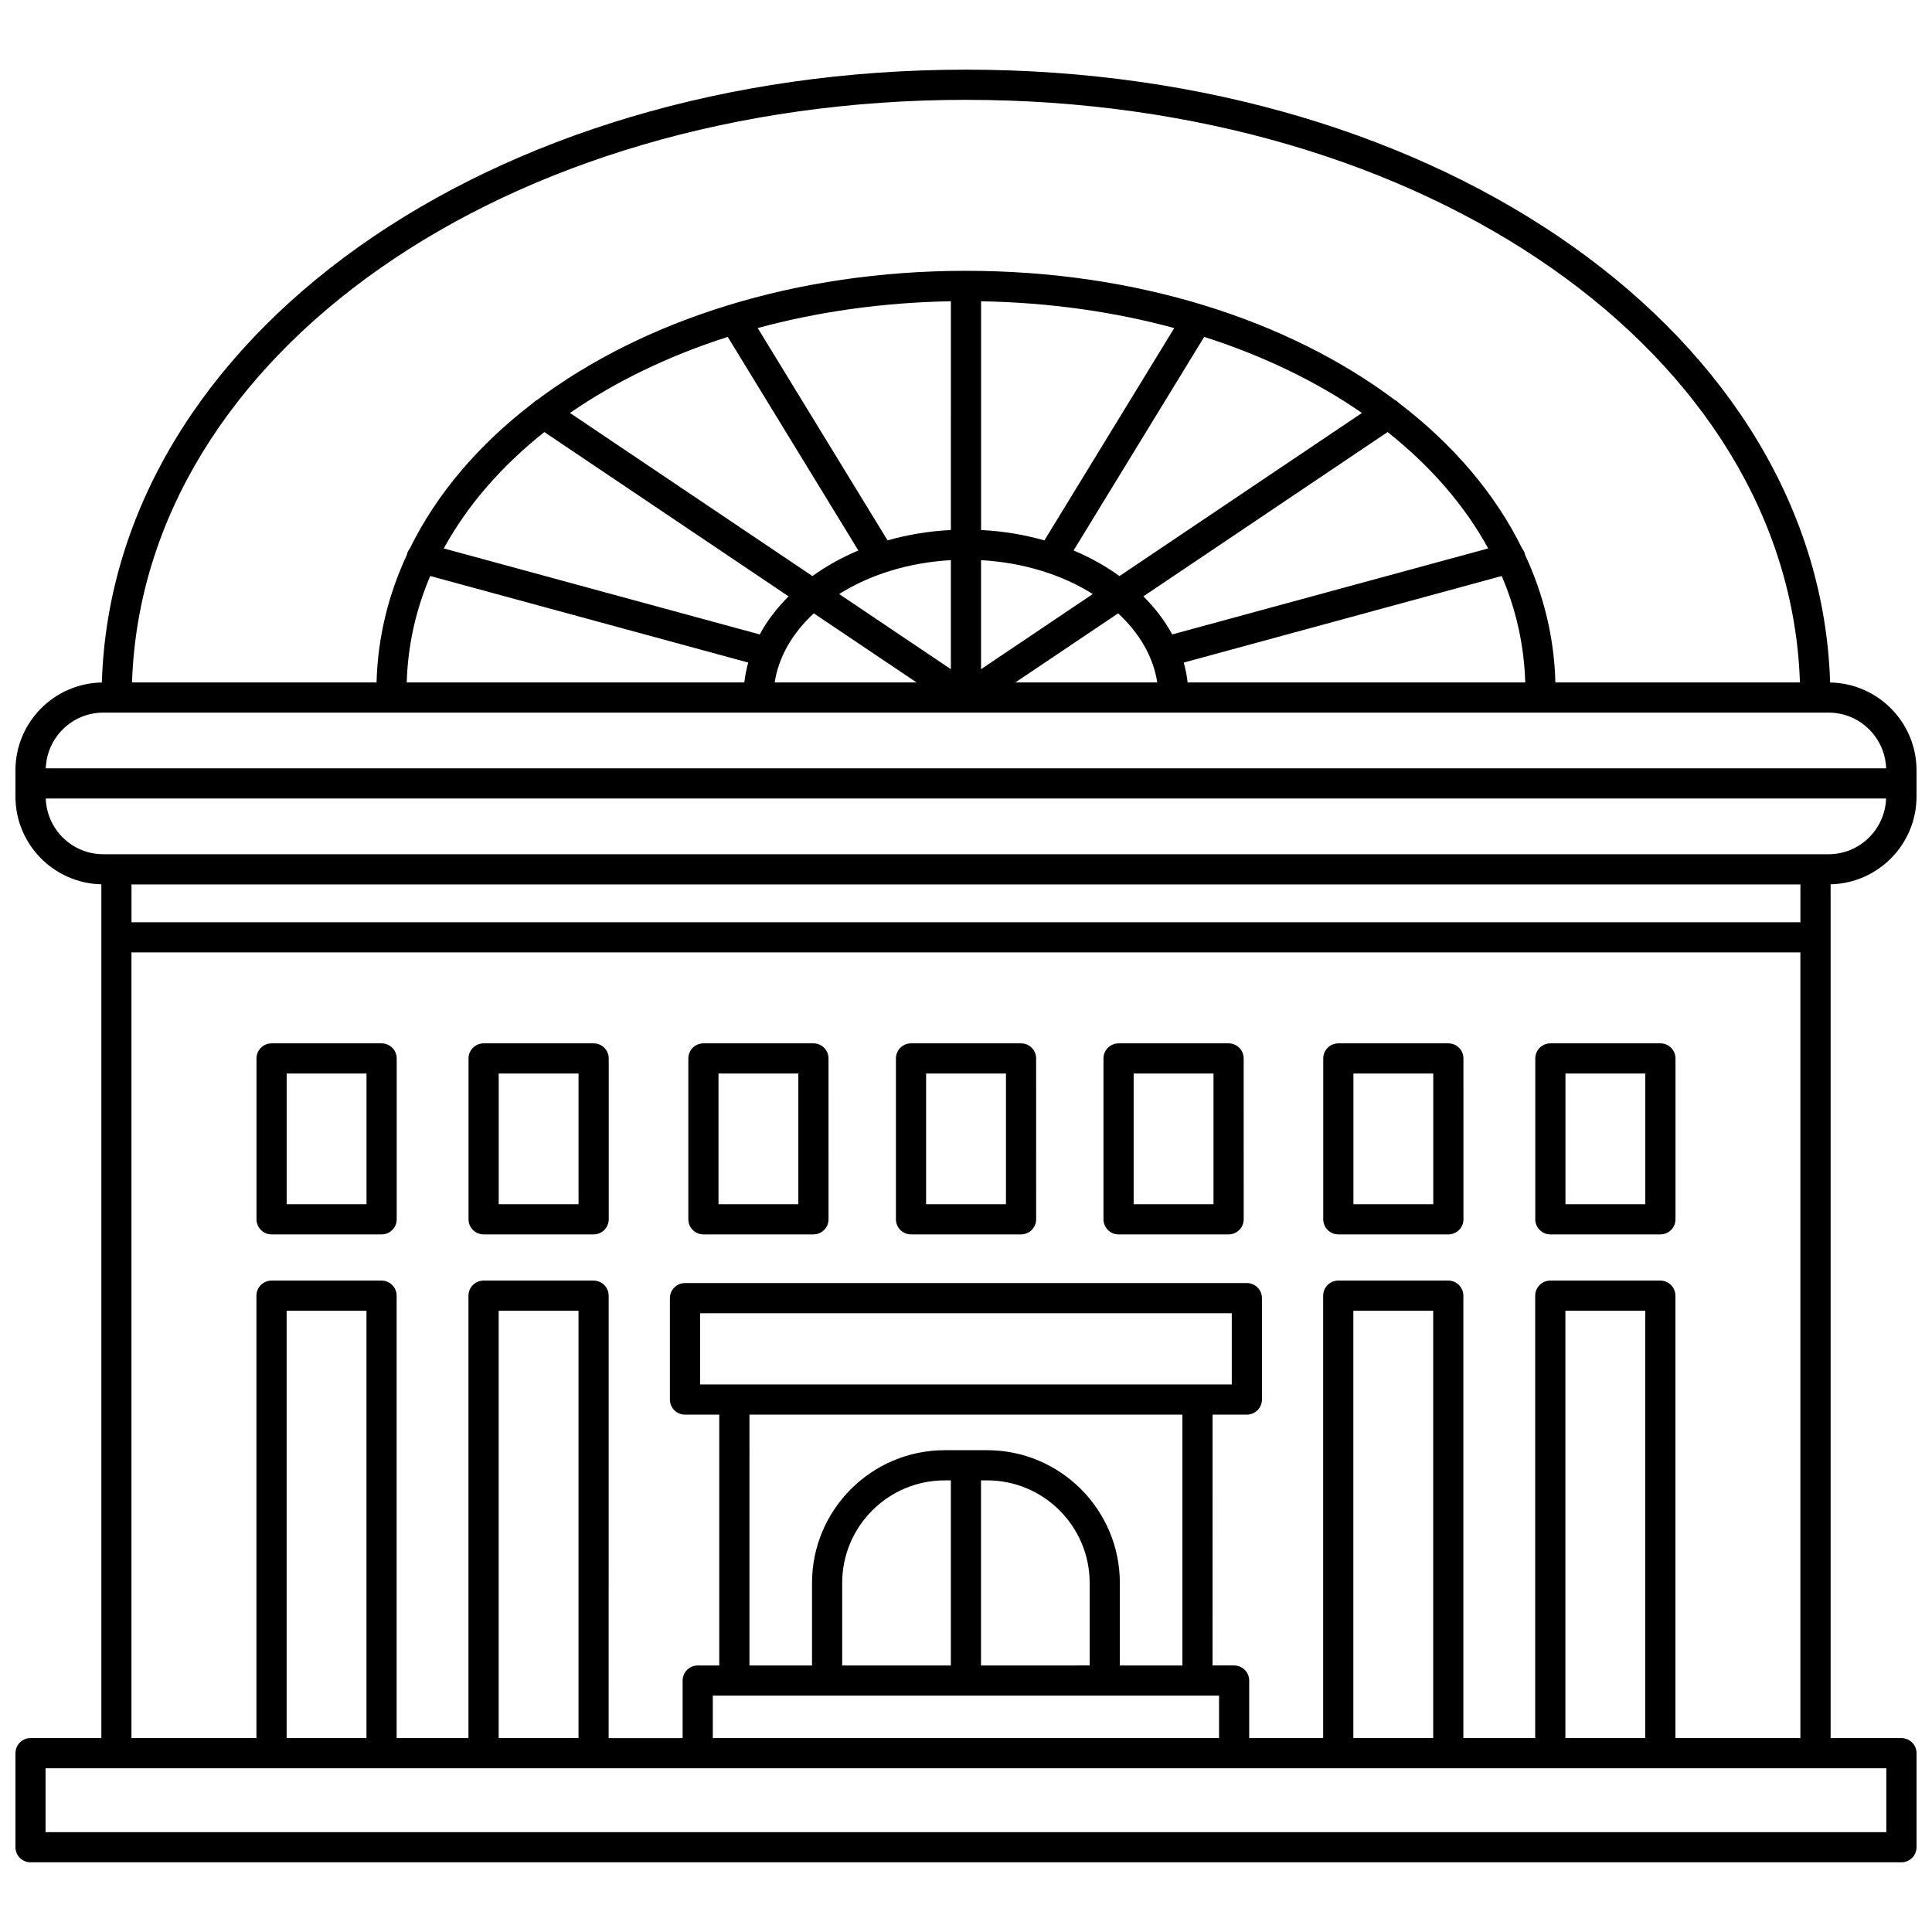 <?xml version="1.0" encoding="UTF-8"?>
<!-- Uploaded to: ICON Repo, www.svgrepo.com, Generator: ICON Repo Mixer Tools -->
<svg width="800px" height="800px" version="1.1" viewBox="144 144 512 512" xmlns="http://www.w3.org/2000/svg">
 <defs>
  <clipPath id="a">
   <path d="m148.09 162h503.81v476h-503.81z"/>
  </clipPath>
 </defs>
 <g clip-path="url(#a)">
  <path d="m629 324.87c-2.828-91.379-102.36-162.41-229-162.41s-226.18 71.027-229.01 162.41c-12.66 0.211-22.898 10.559-22.898 23.27v6.949c0 12.668 10.168 22.98 22.766 23.262v226.26h-18.766c-2.207 0-4 1.793-4 4v24.918c0 2.207 1.793 4 4 4h495.81c2.207 0 4-1.793 4-4v-24.918c0-2.207-1.793-4-4-4h-18.77v-226.26c12.598-0.285 22.766-10.598 22.766-23.262v-6.949c0-12.711-10.238-23.059-22.898-23.27zm-229-154.41c122.13 0 218.13 67.5 221 154.39h-64.805c-0.309-11.879-3.106-23.246-8.055-33.859-0.012-0.055 0.004-0.109-0.012-0.164-0.148-0.543-0.402-1.023-0.734-1.441-7.125-14.539-18.301-27.602-32.617-38.551-0.332-0.348-0.695-0.629-1.113-0.832-28.281-21.188-68.43-34.234-113.67-34.234s-85.387 13.047-113.67 34.234c-0.418 0.203-0.781 0.484-1.113 0.832-14.316 10.953-25.492 24.016-32.617 38.555-0.332 0.41-0.586 0.891-0.734 1.434-0.016 0.055 0 0.109-0.012 0.164-4.945 10.613-7.746 21.977-8.055 33.859h-64.805c2.875-86.891 98.875-154.39 221.01-154.39zm-148.21 154.39c0.281-9.832 2.414-19.289 6.227-28.203l84.27 22.938c-0.484 1.719-0.824 3.481-1.031 5.262zm36.465-66.348 64.727 43.539c-3.09 3.082-5.688 6.457-7.644 10.09l-83.738-22.793c6.266-11.449 15.332-21.855 26.656-30.836zm166.93-27.562-34.41 56.27c-5.281-1.508-10.906-2.453-16.781-2.75v-60.617c18.137 0.316 35.363 2.793 51.191 7.098zm83.203 58.398-83.738 22.789c-1.957-3.629-4.551-7.004-7.644-10.09l64.727-43.539c11.324 8.984 20.391 19.391 26.656 30.84zm-97.711 7.324c-3.652-2.633-7.723-4.926-12.168-6.785l34.613-56.602c15.672 5.016 29.789 11.848 41.812 20.16zm-44.684-4.215v28.898l-29.609-19.918c8.047-5.07 18.305-8.348 29.609-8.98zm7.996 0c11.305 0.633 21.562 3.91 29.609 8.977l-29.609 19.918zm-7.996-7.992c-5.875 0.301-11.5 1.246-16.781 2.75l-34.41-56.27c15.824-4.301 33.051-6.777 51.191-7.102zm-59.133-51.176 34.613 56.602c-4.441 1.859-8.516 4.156-12.168 6.785l-64.258-43.227c12.023-8.312 26.145-15.148 41.812-20.16zm22.812 73.262 27.215 18.305h-37.586c1.043-6.848 4.766-13.117 10.371-18.305zm80.641 0c5.602 5.188 9.324 11.457 10.371 18.305h-37.586zm18.422 18.309c-0.211-1.789-0.547-3.543-1.031-5.262l84.27-22.938c3.812 8.914 5.945 18.367 6.227 28.203zm-287.36 8h457.23c8.254 0 14.957 6.582 15.238 14.766h-487.71c0.281-8.188 6.988-14.766 15.242-14.766zm449.75 55.555h-442.28v-10.023h442.28zm22.766 241.13h-487.82v-16.922h487.82zm-402.77-24.926h-21.16v-113.24h21.16zm56.191 0h-21.16v-113.24h21.16zm164.04-93.715h-131.82v-18.871h140.9v18.871zm-118.74 7.996h114.74v66.477h-16.582v-21.879c0-19.398-15.777-35.172-35.172-35.172h-11.234c-19.395 0-35.172 15.777-35.172 35.172v21.879h-16.582zm24.578 66.477v-21.879c0-14.988 12.191-27.172 27.172-27.172l1.621-0.004v49.055zm36.789-49.055h1.621c14.98 0 27.172 12.191 27.172 27.172v21.879l-28.793 0.004zm-65.367 57.051h128.45v11.246h-134.16v-11.246zm185.2 11.246h-21.16v-113.24h21.16zm56.191 0h-21.16v-113.24h21.16zm7.996 0v-117.24c0-2.207-1.793-4-4-4h-29.156c-2.207 0-4 1.793-4 4v117.24h-19.035v-117.24c0-2.207-1.793-4-4-4h-29.156c-2.207 0-4 1.793-4 4v117.24h-19.602v-15.246c0-2.207-1.793-4-4-4h-5.711l0.008-66.473h9.082c2.207 0 4-1.793 4-4v-26.871c0-2.207-1.793-4-4-4l-148.9 0.004c-2.207 0-4 1.793-4 4v26.871c0 2.207 1.793 4 4 4h9.082v66.477h-5.711c-2.207 0-4 1.793-4 4v15.246h-19.602l0.004-117.25c0-2.207-1.793-4-4-4h-29.156c-2.207 0-4 1.793-4 4v117.24h-19.035v-117.24c0-2.207-1.793-4-4-4h-29.156c-2.207 0-4 1.793-4 4v117.24h-33.117v-208.21h442.28v208.21zm40.594-234.23h-457.23c-8.254 0-14.957-6.586-15.238-14.77h487.71c-0.289 8.184-6.996 14.77-15.246 14.77z"/>
 </g>
 <path d="m245.13 420.5h-29.156c-2.207 0-4 1.793-4 4v42.629c0 2.207 1.793 4 4 4h29.156c2.207 0 4-1.793 4-4v-42.629c0-2.211-1.793-4-4-4zm-4 42.629h-21.16v-34.633h21.16z"/>
 <path d="m301.32 420.5h-29.156c-2.207 0-4 1.793-4 4v42.629c0 2.207 1.793 4 4 4h29.156c2.207 0 4-1.793 4-4v-42.629c0-2.211-1.789-4-4-4zm-4 42.629h-21.16v-34.633h21.16z"/>
 <path d="m414.59 420.5h-29.16c-2.207 0-4 1.793-4 4v42.629c0 2.207 1.793 4 4 4h29.16c2.207 0 4-1.793 4-4l-0.004-42.629c0-2.211-1.785-4-3.996-4zm-4 42.629h-21.164v-34.633h21.164z"/>
 <path d="m359.57 420.5h-29.156c-2.207 0-4 1.793-4 4v42.629c0 2.207 1.793 4 4 4h29.156c2.207 0 4-1.793 4-4l-0.004-42.629c0-2.211-1.789-4-3.996-4zm-4 42.629h-21.16v-34.633h21.16z"/>
 <path d="m584.02 420.5h-29.156c-2.207 0-4 1.793-4 4v42.629c0 2.207 1.793 4 4 4h29.156c2.207 0 4-1.793 4-4v-42.629c0-2.211-1.789-4-4-4zm-3.996 42.629h-21.16v-34.633h21.16z"/>
 <path d="m527.83 420.5h-29.156c-2.207 0-4 1.793-4 4v42.629c0 2.207 1.793 4 4 4h29.156c2.207 0 4-1.793 4-4l-0.004-42.629c0-2.211-1.789-4-3.996-4zm-4 42.629h-21.16v-34.633h21.16z"/>
 <path d="m469.59 420.5h-29.156c-2.207 0-4 1.793-4 4v42.629c0 2.207 1.793 4 4 4h29.156c2.207 0 4-1.793 4-4l-0.004-42.629c0-2.211-1.785-4-3.996-4zm-4 42.629h-21.16v-34.633h21.16z"/>
</svg>